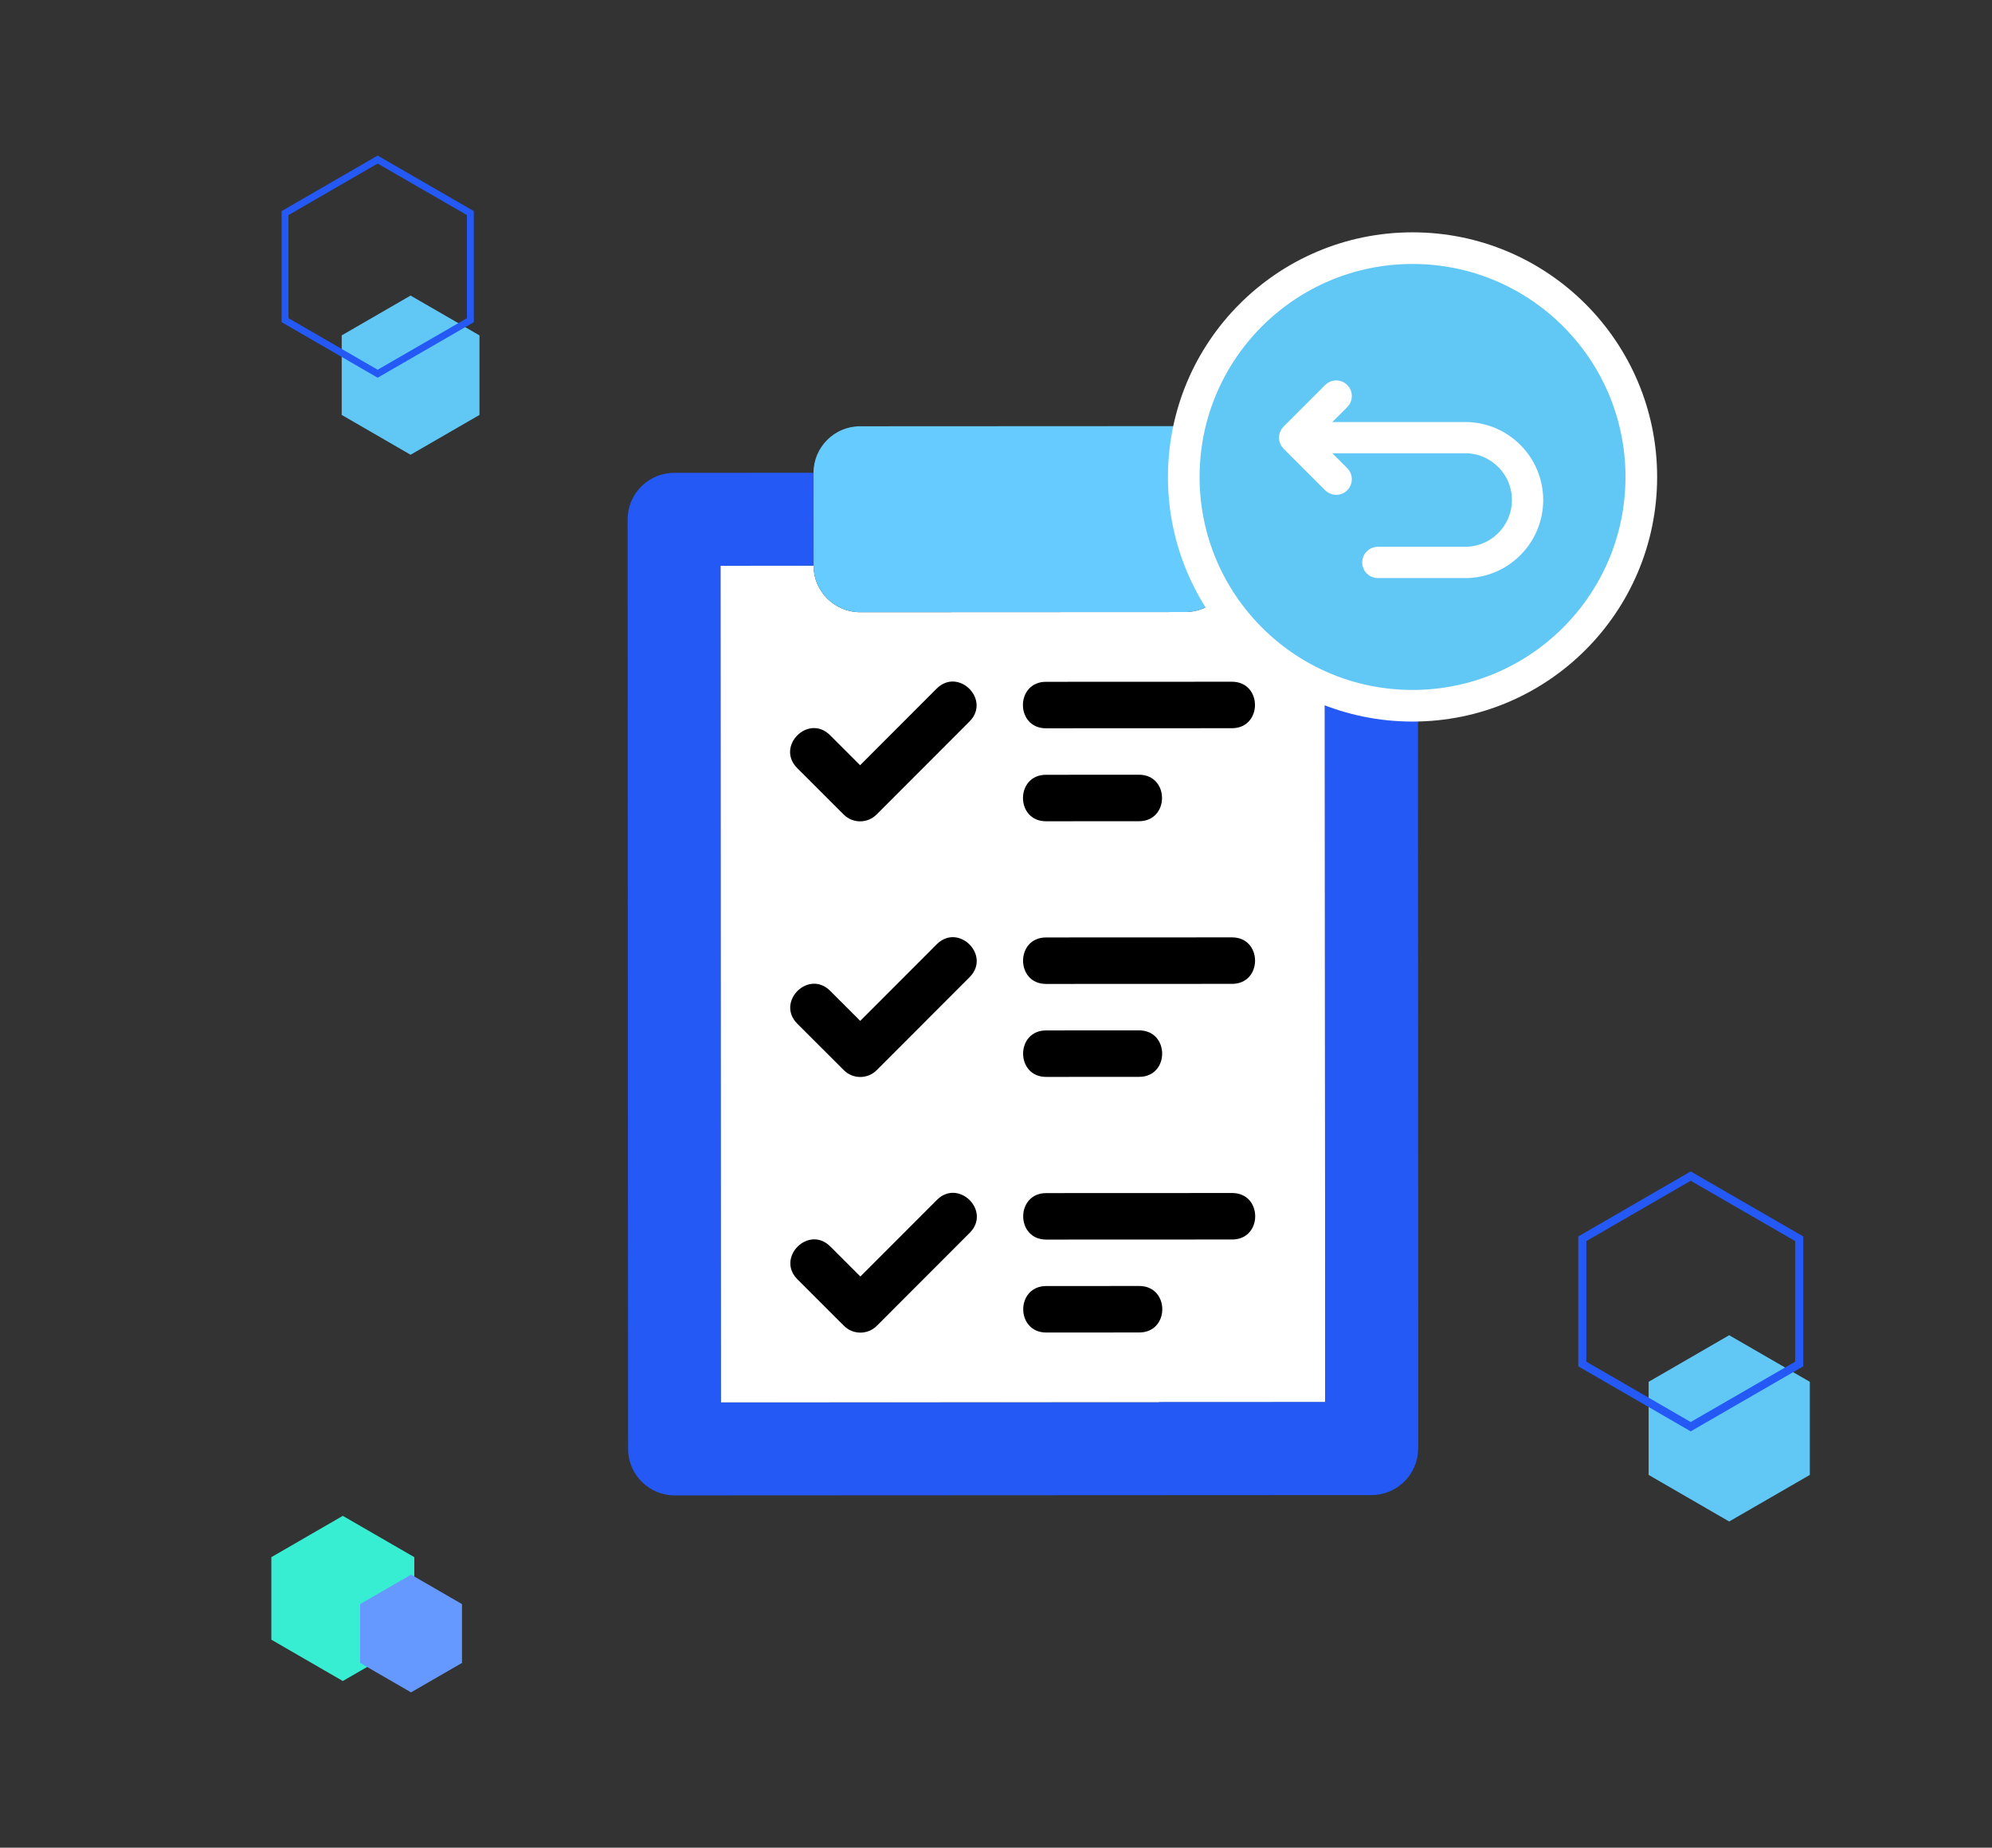 <?xml version="1.0" encoding="UTF-8"?> <!-- Generator: Adobe Illustrator 26.0.0, SVG Export Plug-In . SVG Version: 6.00 Build 0) --> <svg xmlns="http://www.w3.org/2000/svg" xmlns:xlink="http://www.w3.org/1999/xlink" version="1.1" id="Ebene_1" x="0px" y="0px" viewBox="0 0 755.54 700.71" style="enable-background:new 0 0 755.54 700.71;" xml:space="preserve"><rect x="0" y="0" width="755.54" height="700.71" fill="#333333" stroke="none"/> <style type="text/css"> .st0{fill:#61C7F5;} .st1{fill:none;stroke:#2459F5;stroke-width:3.062;stroke-miterlimit:10;} .st2{fill:#37EDD2;} .st3{fill:#6699FF;} .st4{fill:#2459F5;} .st5{fill:#FFFFFF;} .st6{fill:#66CCFF;} .st7{fill:#FDDDD7;} .st8{fill:none;stroke:#000000;stroke-width:18.676;stroke-linejoin:round;stroke-miterlimit:10;} .st9{fill:#37EDD2;stroke:#FFFFFF;stroke-width:14.812;stroke-miterlimit:10;} .st10{fill:none;stroke:#2459F5;stroke-width:5;stroke-miterlimit:10;} .st11{fill:#66CCFF;stroke:#FFFFFF;stroke-width:4.018;stroke-miterlimit:10;} .st12{fill:#66CCFF;stroke:#FFFFFF;stroke-width:3.985;stroke-miterlimit:10;} .st13{opacity:0.54;} .st14{opacity:0.5;} .st15{fill:#37EDD2;stroke:#FFFFFF;stroke-width:13.977;stroke-miterlimit:10;} .st16{fill:none;stroke:#2459F5;stroke-width:2.617;stroke-miterlimit:10;} .st17{fill:#F8F9F9;} .st18{fill:none;stroke:#000000;stroke-width:5.574;stroke-linecap:round;stroke-linejoin:round;stroke-miterlimit:10;} .st19{fill:#FFFFFF;stroke:#000000;stroke-width:4.802;stroke-linecap:round;stroke-linejoin:round;stroke-miterlimit:10;} .st20{fill:#2459F5;stroke:#2459F5;stroke-width:2;stroke-miterlimit:10;} .st21{fill:#A77E6B;} .st22{fill:#BE917C;} .st23{fill:#64C2C8;} .st24{fill:#FBDCC6;} .st25{fill:#ECB895;} .st26{fill:none;stroke:#221E20;stroke-width:6.044;stroke-linecap:round;stroke-linejoin:round;stroke-miterlimit:10;} .st27{fill:#2459F5;stroke:#2459F5;stroke-width:1.449;stroke-miterlimit:10;} .st28{fill:#FFFFFF;stroke:#000000;stroke-width:5.574;stroke-linecap:round;stroke-linejoin:round;stroke-miterlimit:10;} .st29{fill:#61C7F5;stroke:#FFFFFF;stroke-width:12;stroke-miterlimit:10;} .st30{fill:#FFFFFF;stroke:#FFFFFF;stroke-width:5.551;stroke-miterlimit:10;} </style> <g> <polygon class="st0" points="625.3,524.04 625.3,559.35 655.85,577.02 686.44,559.35 686.44,524.04 655.85,506.37 "></polygon> </g> <g> <polygon class="st1" points="600.15,469.79 600.15,517.29 641.26,541.06 682.41,517.29 682.41,469.79 641.26,446.02 "></polygon> </g> <g> <polygon class="st2" points="102.92,590.54 102.92,621.84 130.02,637.51 157.14,621.84 157.14,590.54 130.02,574.87 "></polygon> </g> <g> <polygon class="st3" points="136.59,608.34 136.59,630.65 155.9,641.81 175.23,630.65 175.23,608.34 155.9,597.17 "></polygon> </g> <g> <g> <path class="st4" d="M537.71,196.81l0.17,352.54c0,9.69-7.92,17.63-17.62,17.64l-264.4,0.13c-9.69,0-17.63-7.92-17.64-17.62 l-0.17-352.54c0-9.69,7.92-17.63,17.62-17.64l52.88-0.03l0.02,35.25l-35.25,0.02l0.15,317.28l229.15-0.11l-0.15-317.28 l-35.25,0.02l-0.02-35.25l52.88-0.03C529.77,179.19,537.71,187.12,537.71,196.81z"></path> <path class="st5" d="M502.47,214.46l0.15,317.28l-229.15,0.11l-0.15-317.28l35.25-0.02c0,9.69,7.94,17.62,17.64,17.62l123.39-0.06 c9.69,0,17.62-7.94,17.62-17.64L502.47,214.46z"></path> <path class="st6" d="M467.2,179.22l0.02,35.25c0,9.69-7.92,17.63-17.62,17.64l-123.39,0.06c-9.69,0-17.63-7.92-17.64-17.62 l-0.02-35.25c0-9.69,7.92-17.63,17.62-17.64l123.39-0.06C459.26,161.6,467.19,169.53,467.2,179.22z"></path> <path class="st4" d="M537.71,196.81l0.17,352.54c-34.64,0.02-67.78-6.22-98.45-17.58l63.19-0.03l-0.15-317.28l-35.25,0.02 l-0.02-35.25l52.88-0.03C529.77,179.19,537.71,187.12,537.71,196.81z"></path> <g> <path d="M320.01,308.91c3.44,3.44,9.02,3.44,12.46-0.01l35.24-35.27c8.24-8.25-4.23-20.7-12.47-12.46l-29.01,29.04l-11.4-11.39 c-8.25-8.24-20.7,4.23-12.46,12.47L320.01,308.91z"></path> <path d="M320.06,405.86c3.44,3.44,9.02,3.44,12.46-0.01l35.24-35.27c8.24-8.25-4.23-20.7-12.47-12.46l-29.01,29.04l-11.4-11.39 c-8.25-8.24-20.7,4.23-12.46,12.47L320.06,405.86z"></path> <path d="M320.11,502.81c3.44,3.44,9.02,3.44,12.46-0.01l35.24-35.27c8.24-8.25-4.23-20.7-12.47-12.46l-29.01,29.04l-11.4-11.39 c-8.25-8.24-20.7,4.23-12.46,12.47L320.11,502.81z"></path> <path d="M396.74,276.2l70.51-0.03c11.67-0.01,11.65-17.63-0.01-17.63l-70.51,0.03C385.06,258.58,385.08,276.21,396.74,276.2z"></path> <path d="M396.75,311.46l35.25-0.02c11.67-0.01,11.65-17.63-0.01-17.63l-35.25,0.02C385.08,293.84,385.1,311.46,396.75,311.46z"></path> <path d="M396.78,373.15l70.51-0.03c11.67-0.01,11.65-17.63-0.01-17.63l-70.51,0.03C385.11,355.53,385.13,373.16,396.78,373.15z"></path> <path d="M396.8,408.41l35.25-0.02c11.67-0.01,11.65-17.63-0.01-17.63l-35.25,0.02C385.13,390.78,385.15,408.41,396.8,408.41z"></path> <path d="M396.83,470.1l70.51-0.03c11.67-0.01,11.65-17.63-0.01-17.63l-70.51,0.03C385.16,452.48,385.18,470.1,396.83,470.1z"></path> <path d="M396.85,505.35l35.25-0.02c11.67-0.01,11.65-17.63-0.01-17.63l-35.25,0.02C385.17,487.73,385.19,505.36,396.85,505.35z"></path> </g> </g> </g> <g> <circle class="st29" cx="535.76" cy="180.88" r="86.77"></circle> </g> <g id="Return_Right_00000138555603823067947000000008240847960085592234_"> <g> <path class="st30" d="M506.81,147.04c0.81,0,1.61,0.31,2.23,0.92c1.23,1.23,1.23,3.23,0,4.46l-13.55,13.55l13.55,13.55 c1.23,1.23,1.23,3.23,0,4.46c-1.23,1.23-3.23,1.23-4.46,0L488.8,168.2c-1.23-1.23-1.23-3.23,0-4.46l15.78-15.78 C505.19,147.35,506,147.04,506.81,147.04z"></path> </g> <g> <path class="st30" d="M502.98,162.82h52.74c14.79,0,26.82,12.03,26.82,26.82s-12.03,26.82-26.82,26.82h-33.13 c-1.74,0-3.16-1.41-3.16-3.16c0-1.74,1.41-3.16,3.16-3.16h33.13c11.31,0,20.51-9.2,20.51-20.51c0-11.31-9.2-20.51-20.51-20.51 h-52.74c-1.74,0-3.16-1.41-3.16-3.16C499.82,164.23,501.23,162.82,502.98,162.82z"></path> </g> </g> <g> <polygon class="st0" points="129.6,127.19 129.6,157.36 155.72,172.46 181.86,157.36 181.86,127.19 155.72,112.09 "></polygon> </g> <g> <polygon class="st16" points="108.11,80.82 108.11,121.42 143.24,141.73 178.41,121.42 178.41,80.82 143.24,60.51 "></polygon> </g> </svg> 